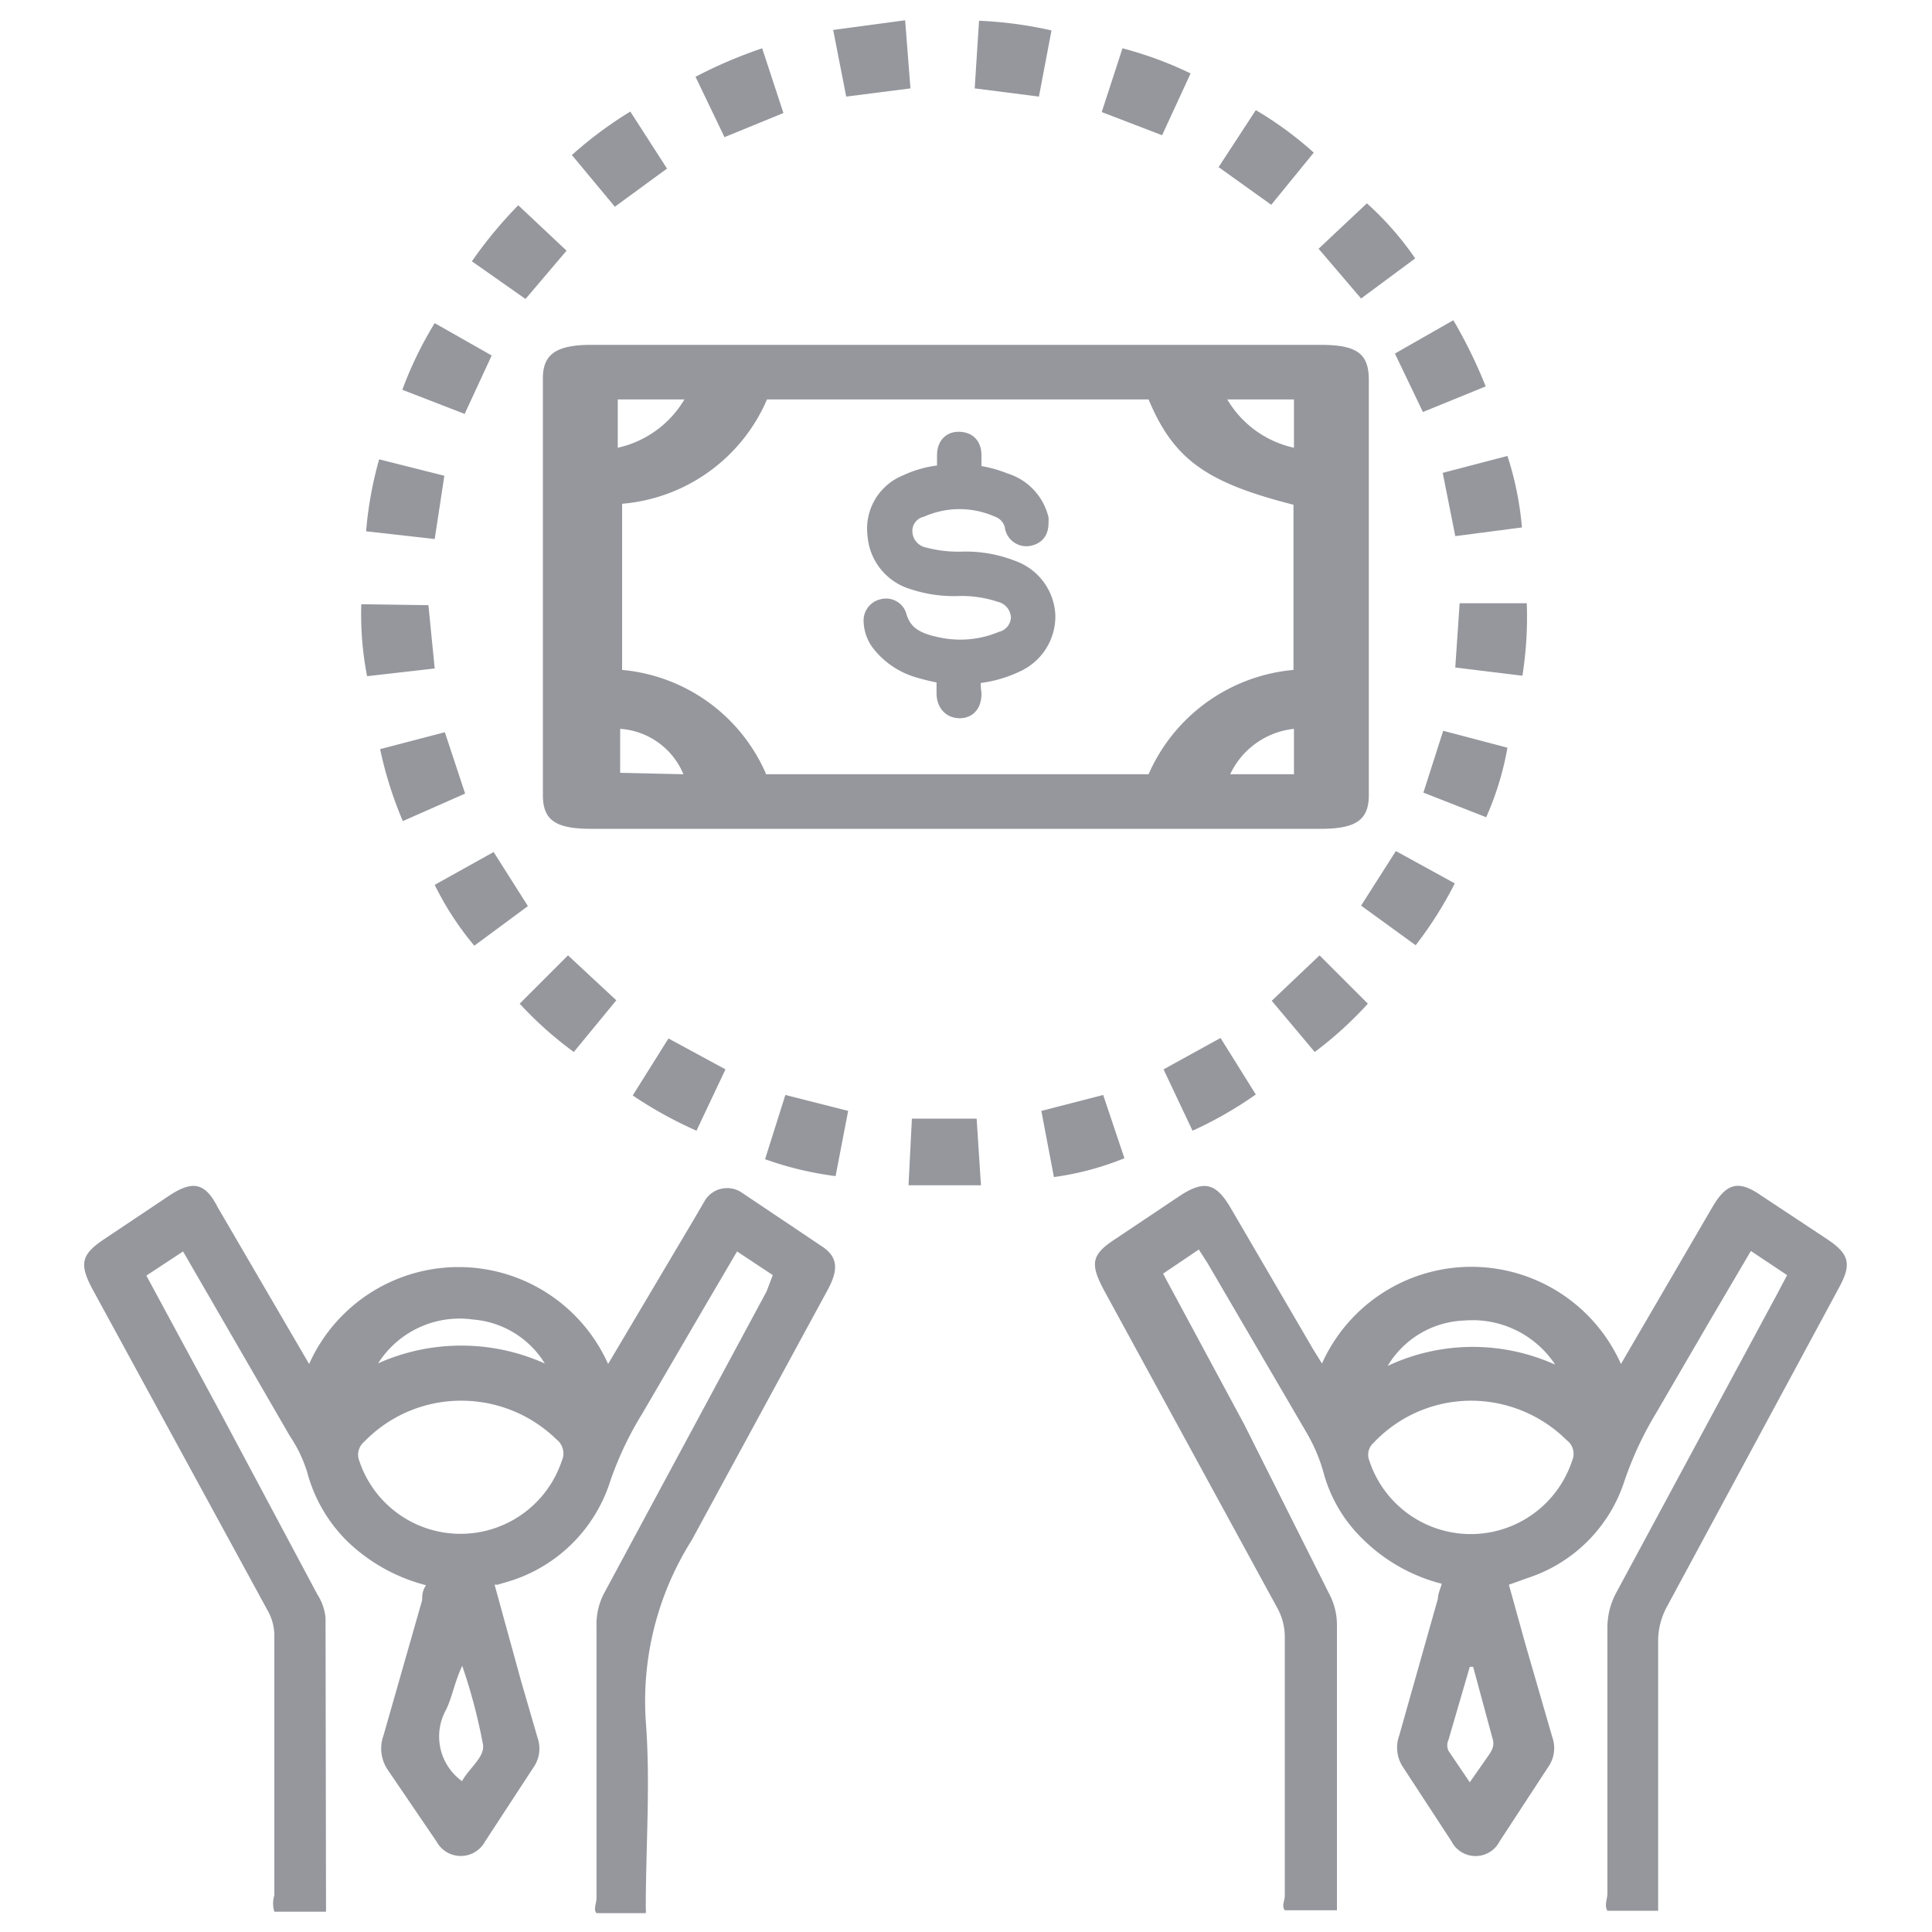 <?xml version="1.0" encoding="iso-8859-1"?>
<svg xmlns="http://www.w3.org/2000/svg" width="40" height="40" fill="#95979d" xmlns:v="https://vecta.io/nano"><path d="M19.65 9.87v-.44c0-.16.07-.25.22-.24s.2.1.2.24v.44a2.38 2.38 0 0 1 .71.17 1 1 0 0 1 .68.71c0 .15 0 .26-.15.3a.2.2 0 0 1-.26-.18.57.57 0 0 0-.37-.41 2.05 2.05 0 0 0-1.63 0 .55.55 0 0 0-.41.56.6.6 0 0 0 .48.56 2.83 2.83 0 0 0 .82.09 2.56 2.56 0 0 1 1 .18 1 1 0 0 1 .66.9 1 1 0 0 1-.58.92 2.42 2.42 0 0 1-.95.24 1.7 1.7 0 0 0 0 .45c0 .15-.05.26-.2.26s-.23-.11-.23-.27v-.43a4.4 4.4 0 0 1-.65-.15 1.5 1.5 0 0 1-.69-.47.71.71 0 0 1-.17-.44.2.2 0 0 1 .16-.21.19.19 0 0 1 .23.11c.13.48.51.61.92.69a2.31 2.31 0 0 0 1.32-.13.57.57 0 0 0 .42-.55.6.6 0 0 0-.45-.55 2.61 2.61 0 0 0-.88-.13 2.6 2.6 0 0 1-.92-.13 1 1 0 0 1-.72-.89.94.94 0 0 1 .59-1 2.08 2.08 0 0 1 .85-.2z" stroke="#95979d" stroke-miterlimit="10" stroke-width=".5"/><path d="M33.56 28.24l1.9-3.26c.29-.49.54-.55 1-.23l1.36.9c.47.31.52.52.26 1l-3.56 6.6a1.49 1.49 0 0 0-.19.72v5.59h-1.05c-.07-.11 0-.24 0-.36v-5.5a1.51 1.51 0 0 1 .18-.72l3.34-6.2.2-.38-.75-.5-.87 1.48-1.1 1.89a7.13 7.13 0 0 0-.65 1.4 3.12 3.12 0 0 1-2 2l-.39.14.35 1.26.55 1.9a.68.68 0 0 1-.09.62l-1 1.53a.56.56 0 0 1-1 0l-1-1.53a.73.73 0 0 1-.08-.66l.8-2.83c0-.1.05-.2.08-.31a3.58 3.58 0 0 1-1.63-.92 3 3 0 0 1-.82-1.39 3.49 3.49 0 0 0-.35-.82L25 26.15l-.18-.28-.74.5 1.68 3.12L27.52 33a1.37 1.37 0 0 1 .16.66v5.89H26.6c-.07-.09 0-.2 0-.3v-5.36a1.23 1.23 0 0 0-.15-.59l-3.6-6.6c-.29-.55-.25-.73.26-1.06l1.3-.87c.51-.34.76-.29 1.07.24l1.71 2.93.18.29a3.39 3.39 0 0 1 6.19.01zm-3.12.76a2.78 2.78 0 0 0-2 .87.33.33 0 0 0-.09.37 2.21 2.21 0 0 0 4.2 0 .35.35 0 0 0-.11-.42 2.82 2.82 0 0 0-2-.82zm1.75-.76a2.05 2.05 0 0 0-1.87-.9 1.93 1.93 0 0 0-1.59.94 4.14 4.14 0 0 1 3.46-.03zm-1.69 6.27h-.07l-.44 1.51a.27.27 0 0 0 0 .23l.44.65.35-.5c.08-.12.18-.23.12-.41l-.4-1.48zM6.75 39.58H5.68a.57.57 0 0 1 0-.34v-5.36a1.06 1.06 0 0 0-.13-.52L1.92 26.7c-.29-.54-.24-.73.26-1.06l1.33-.89c.49-.32.74-.26 1 .25l1.89 3.24a3.39 3.39 0 0 1 6.19 0l1.78-3 .21-.36a.54.54 0 0 1 .79-.18l1.67 1.12c.3.21.32.46.11.86l-2.83 5.21a6.24 6.24 0 0 0-.95 3.74c.1 1.29 0 2.59 0 3.89a.34.34 0 0 1 0 .09h-1.02c-.07-.08 0-.2 0-.31v-5.62a1.39 1.39 0 0 1 .15-.68l3.37-6.26.13-.34-.74-.49-.71 1.21-1.26 2.16a6.9 6.9 0 0 0-.66 1.4 3.17 3.17 0 0 1-2.16 2.08l-.17.05h-.06l.55 2 .34 1.17a.68.68 0 0 1-.09.62l-1 1.53a.57.57 0 0 1-1 0l-1-1.47a.79.79 0 0 1-.1-.73l.8-2.8c0-.09 0-.19.08-.31a3.65 3.65 0 0 1-1.63-.91 3.14 3.14 0 0 1-.83-1.43 2.83 2.83 0 0 0-.36-.75l-2.21-3.82-.76.5 1.54 2.85 2 3.75a1.07 1.07 0 0 1 .17.49l.01 6.08zM9.54 29a2.79 2.79 0 0 0-2 .85.35.35 0 0 0-.1.4 2.21 2.21 0 0 0 4.19 0 .37.37 0 0 0-.11-.45 2.82 2.82 0 0 0-1.98-.8zm-1.72-.77a4.22 4.22 0 0 1 3.46 0 1.92 1.92 0 0 0-1.48-.91 2 2 0 0 0-1.98.92zm1.75 8.64c.14-.26.47-.49.43-.75a11.5 11.5 0 0 0-.43-1.63c-.15.31-.2.62-.33.9a1.14 1.14 0 0 0 .33 1.49zM19.86 7.14h7.48c.77 0 1 .19 1 .73v8.59c0 .52-.27.7-1 .7q-7.55 0-15.1 0c-.74 0-1-.18-1-.7V7.83c0-.49.27-.69 1-.69zm-4 8.89h7.92a3.63 3.63 0 0 1 3-2.16v-3.42c-1.81-.46-2.48-.94-3-2.18h-7.9a3.59 3.59 0 0 1-3 2.16v3.44A3.6 3.6 0 0 1 15.85 16zm-1.71 0a1.53 1.53 0 0 0-1.31-.94V16zm12.64-7.76h-1.38a2.13 2.13 0 0 0 1.38 1zm-14 0v1a2.14 2.14 0 0 0 1.38-1zm14 6.82a1.65 1.65 0 0 0-1.32.94h1.32zM18.74.42l.11 1.41-1.33.17-.27-1.38zm3.03.21L21.51 2l-1.33-.17.09-1.4a8.33 8.33 0 0 1 1.5.2zM17.56 23l-.26 1.35a6.89 6.89 0 0 1-1.46-.35l.42-1.33zm14.05-10.51a7.74 7.74 0 0 1-.09 1.5l-1.39-.17.09-1.33zm-22.74.04L9 13.84 7.6 14a6.76 6.76 0 0 1-.12-1.49zm19.31 6.22l.72-1.13 1.22.67a8 8 0 0 1-.81 1.28zm2.59-1.83l-1.3-.51.41-1.28 1.33.35a6.14 6.14 0 0 1-.44 1.44zm-.9-7.13l1.34-.35a6.59 6.59 0 0 1 .3 1.48l-1.38.18zM9.2 9.85L9 11.16 7.58 11a7.79 7.79 0 0 1 .27-1.49zm18-6.69l-.88 1.08-1.09-.78.77-1.18a7.4 7.4 0 0 1 1.2.88zM21.56 23l1.28-.33.44 1.31a6.05 6.05 0 0 1-1.46.39zM7.87 15.51l1.34-.35.42 1.27-1.29.57a8.08 8.08 0 0 1-.47-1.49zM15.78 1l.44 1.34-1.22.5-.6-1.25A9.63 9.63 0 0 1 15.78 1zm7.03 1.32L23.24 1a7.76 7.76 0 0 1 1.41.52l-.59 1.28z"/><path d="M10.18 7.36l-.56 1.21-1.29-.5A7.76 7.76 0 0 1 9 6.69zm.55-3.11l1 .94-.85 1-1.11-.78a9 9 0 0 1 .96-1.16zm16.57.9l1-.94a6.39 6.39 0 0 1 1 1.14l-1.12.83zM13.84 21.5l1.18.64-.6 1.27a8.5 8.5 0 0 1-1.32-.73zm11.43-.01l.73 1.17a8 8 0 0 1-1.31.75l-.6-1.27zm4.82-14.86A10.09 10.09 0 0 1 30.76 8l-1.3.53-.58-1.21zM13.81 3.49l-1.08.79-.89-1.07a8.27 8.27 0 0 1 1.21-.9zm-2.88 15.27l-1.11.82A6.28 6.28 0 0 1 9 18.32l1.22-.68zm16.39 1.02l1 1a7.74 7.74 0 0 1-1.1 1l-.89-1.06zm-14.56.93l-.88 1.07a7.6 7.6 0 0 1-1.12-1l1-1zm7.55 3.83h-1.5l.07-1.38h1.34z"/></svg>